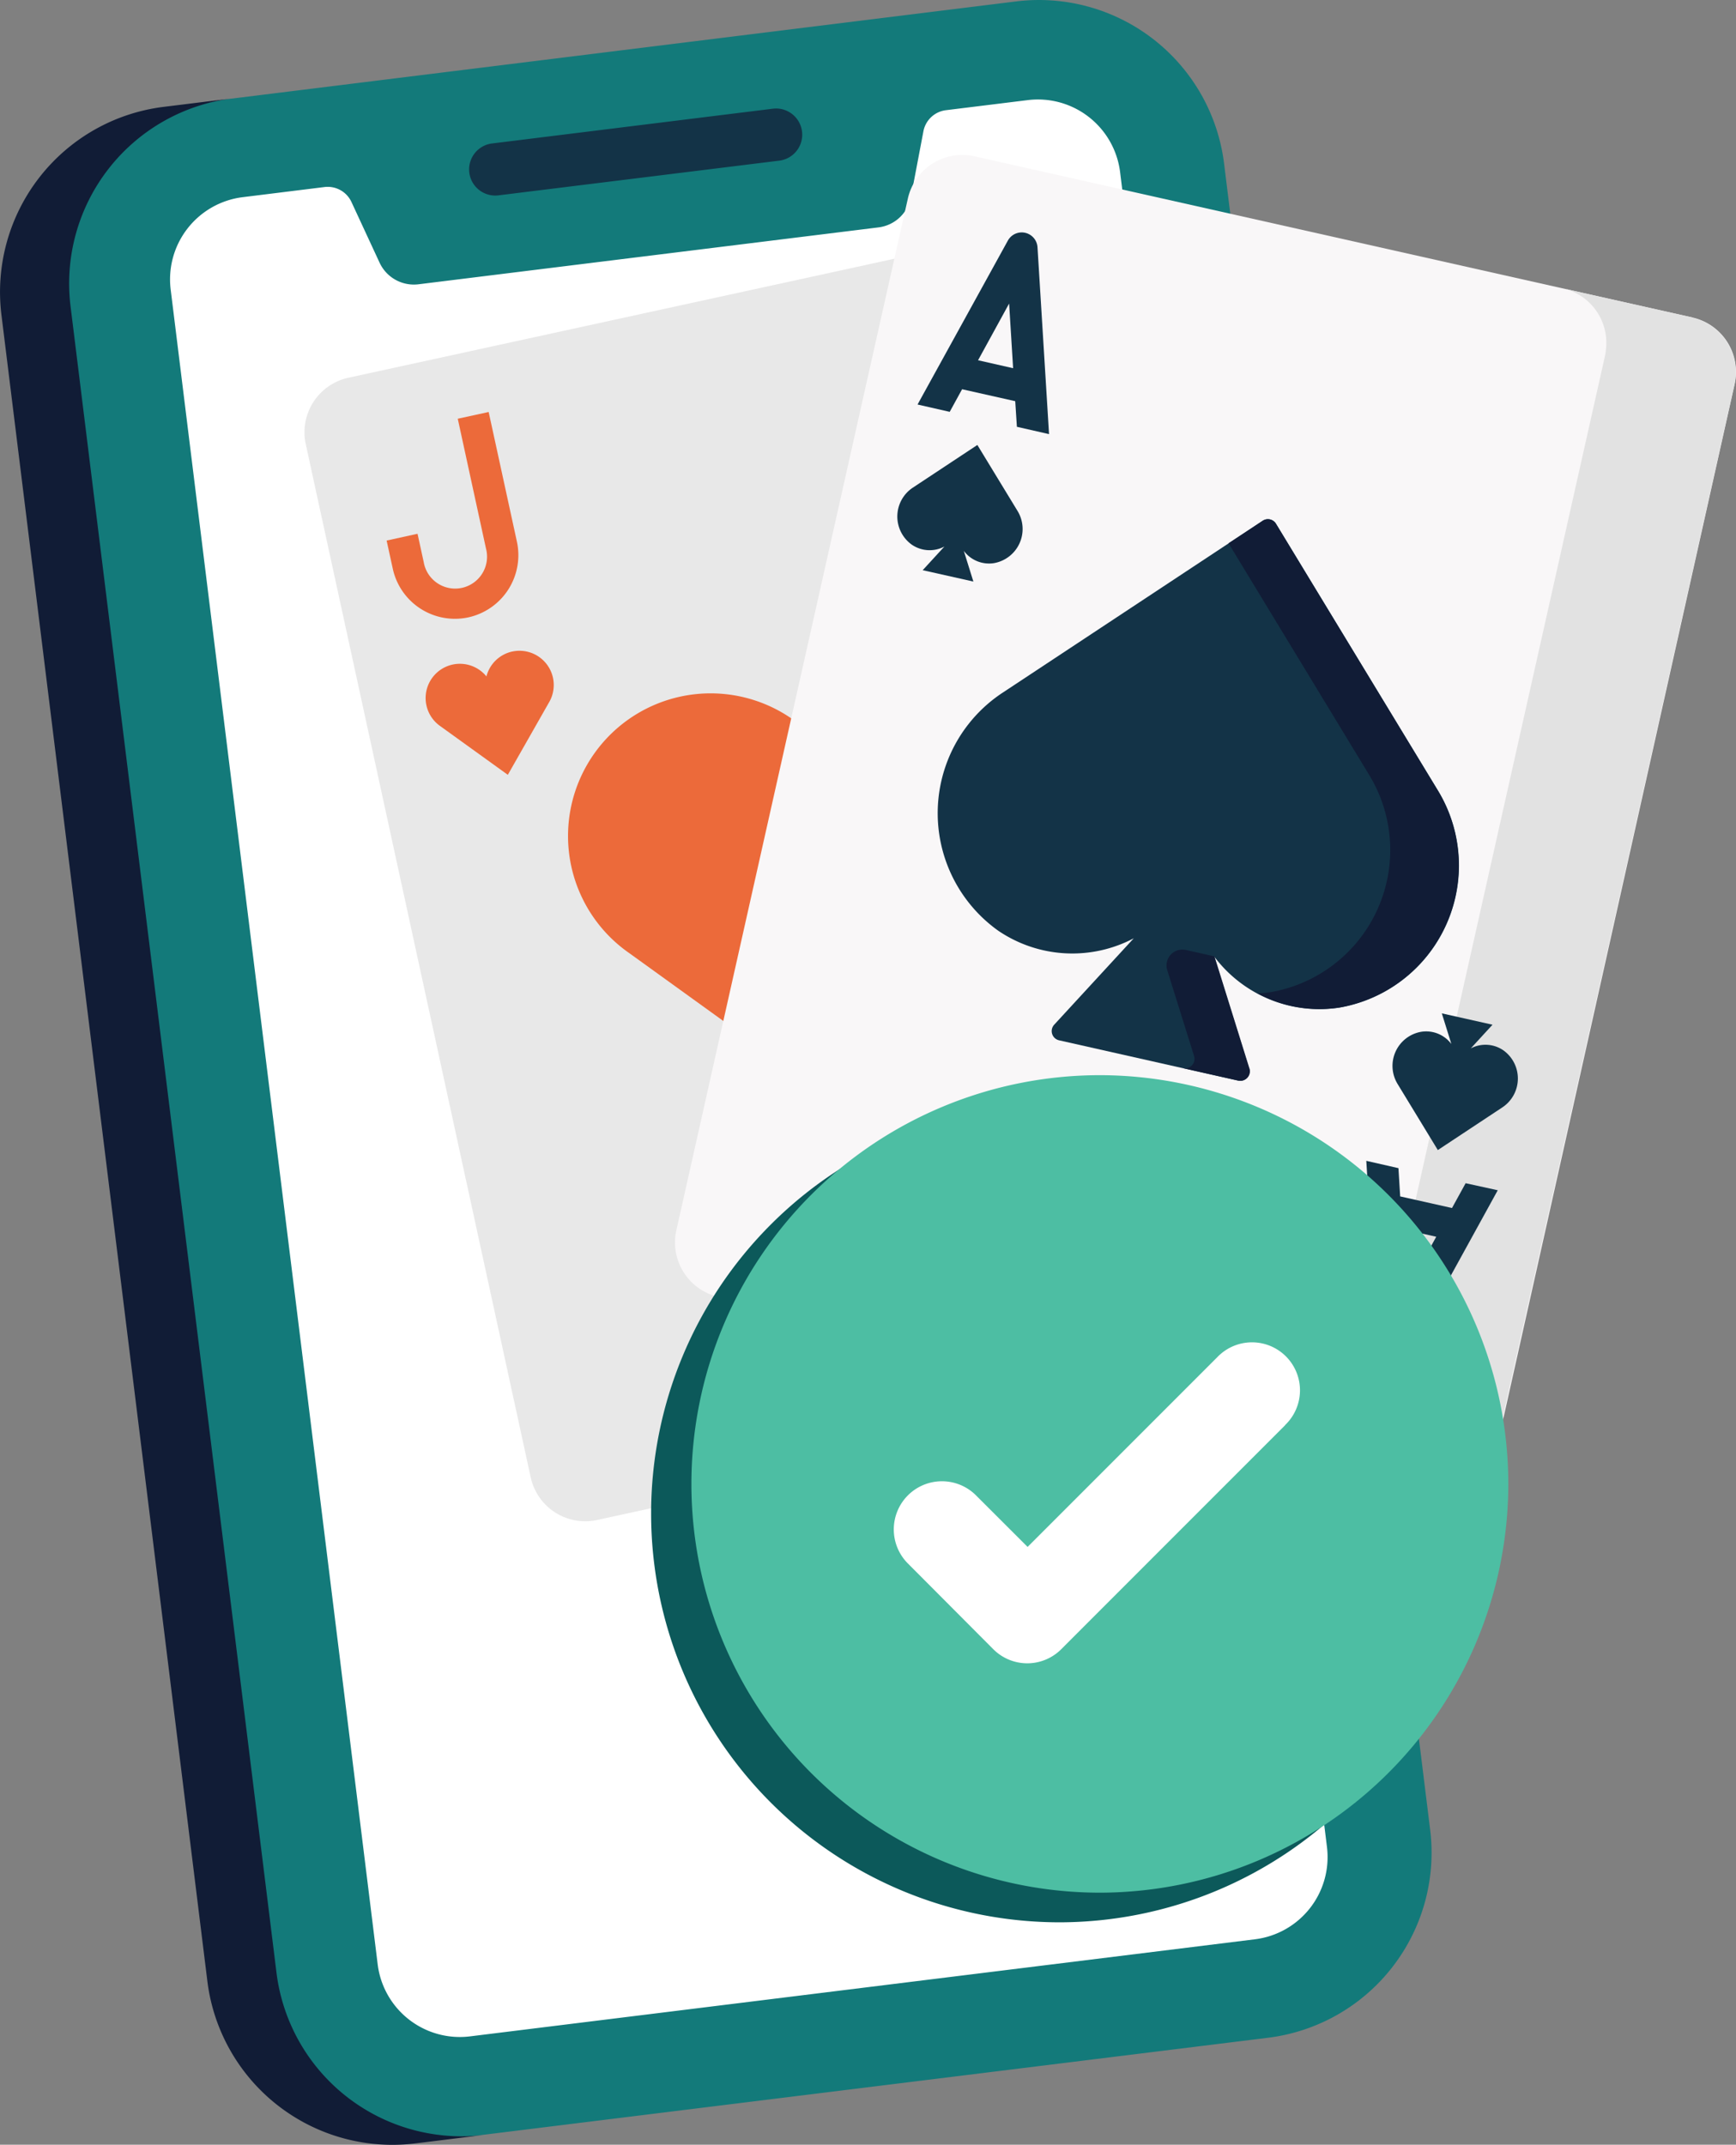 <svg xmlns="http://www.w3.org/2000/svg" xmlns:xlink="http://www.w3.org/1999/xlink" width="47.398" height="58.538" viewBox="0 0 47.398 58.538">
  <rect x="0" y="0" width="47.398" height="58.538" fill="#808080" stroke="none"/>
  <defs>
    <clipPath id="clip-path">
      <rect id="Rectangle_10607" data-name="Rectangle 10607" width="47.398" height="58.538" fill="none"/>
    </clipPath>
  </defs>
  <g id="Group_40491" data-name="Group 40491" transform="translate(0 -0.001)">
    <g id="Group_40490" data-name="Group 40490" transform="translate(0 0.001)" clip-path="url(#clip-path)">
      <path id="Path_20374" data-name="Path 20374" d="M1.526,8.369,7.149,53.849a5.091,5.091,0,0,0,5.668,4.427l21.491-2.657a5.09,5.09,0,0,0,4.419-5.673L33.1,4.464A5.093,5.093,0,0,0,27.436.038L5.945,2.7A5.092,5.092,0,0,0,1.526,8.369" transform="translate(0.321 -0.001)" fill="#137a7a"/>
      <path id="Path_20375" data-name="Path 20375" d="M.039,8.116,5.662,53.6a5.091,5.091,0,0,0,5.668,4.427l1.887-.233a5.092,5.092,0,0,1-5.668-4.427L1.926,7.882A5.093,5.093,0,0,1,6.346,2.208l-1.887.233A5.092,5.092,0,0,0,.039,8.116" transform="translate(0 0.477)" fill="#111c36"/>
      <path id="Path_20376" data-name="Path 20376" d="M3.835,7.421,9.487,53.135A2.26,2.26,0,0,0,12,55.1l21.442-2.651a2.261,2.261,0,0,0,1.963-2.52L29.757,4.215A2.261,2.261,0,0,0,27.24,2.25L25,2.526a.715.715,0,0,0-.613.575L24.047,4.89a1.03,1.03,0,0,1-.89.835L10.605,7.277a1.033,1.033,0,0,1-1.068-.593L8.771,5.032a.715.715,0,0,0-.736-.409L5.8,4.9A2.261,2.261,0,0,0,3.835,7.421Z" transform="translate(0.825 0.482)" fill="#fff"/>
      <path id="Path_20377" data-name="Path 20377" d="M11.158,3.39l7.667-.949A.714.714,0,0,1,19,3.859l-7.667.947a.713.713,0,0,1-.175-1.416" transform="translate(2.276 0.526)" fill="#133347"/>
      <path id="Path_20378" data-name="Path 20378" d="M25.312,34.115a1.439,1.439,0,0,1,1.1-1.711l8.4-1.829L29.481,6.132a1.526,1.526,0,0,0-1.814-1.165L8.036,9.245a1.524,1.524,0,0,0-1.165,1.813l6.142,28.2a1.524,1.524,0,0,0,1.814,1.164l11.319-2.466Z" transform="translate(1.477 1.065)" fill="#e8e8e8"/>
      <path id="Path_20379" data-name="Path 20379" d="M22.865,6.9l1.772,8.134,3.542-.772L26.408,6.132a1.523,1.523,0,0,0-1.813-1.164l-3.542.771A1.524,1.524,0,0,1,22.865,6.9" transform="translate(4.549 1.065)" fill="#e5e1e5"/>
      <path id="Path_20380" data-name="Path 20380" d="M10.913,14.852a1.737,1.737,0,0,1-2.065-1.327l-.168-.769.844-.185.168.77a.871.871,0,1,0,1.7-.371l-.77-3.539.844-.184.771,3.539A1.738,1.738,0,0,1,10.913,14.852Z" transform="translate(1.876 1.998)" fill="#ec6a3a"/>
      <path id="Path_20381" data-name="Path 20381" d="M22.911,14.383a3.893,3.893,0,0,0-3.245,2.878,3.893,3.893,0,1,0-5.238,5.656l7.29,5.257a.427.427,0,0,0,.62-.135l4.444-7.813a3.892,3.892,0,0,0-3.872-5.843Z" transform="translate(2.756 3.1)" fill="#ec6a3a"/>
      <path id="Path_20382" data-name="Path 20382" d="M25.8,17.154a3.894,3.894,0,0,0-5.817-2.2,3.892,3.892,0,0,1,2.829,5.843l-3.694,6.5,1.228.885a.427.427,0,0,0,.62-.135l4.444-7.813A3.884,3.884,0,0,0,25.8,17.154Z" transform="translate(4.131 3.1)" fill="#fd4755"/>
      <path id="Path_20383" data-name="Path 20383" d="M11.921,14.627a.932.932,0,0,0-.705.679.935.935,0,1,0-1.259,1.358L11.8,17.992l1.124-1.975a.935.935,0,0,0-1-1.39Z" transform="translate(2.065 3.156)" fill="#ec6a3a"/>
      <path id="Path_20384" data-name="Path 20384" d="M44.086,9.735a1.523,1.523,0,0,0-1.154-1.82l-19.6-4.4a1.524,1.524,0,0,0-1.82,1.154L15.192,32.826a1.524,1.524,0,0,0,1.153,1.822l19.591,4.394a1.554,1.554,0,0,0,1.857-1.176Z" transform="translate(3.275 0.751)" fill="#f9f7f8"/>
      <path id="Path_20385" data-name="Path 20385" d="M39.868,7.266l-3.54-.794a1.523,1.523,0,0,1,1.18,1.658l0,0a1.476,1.476,0,0,1-.028.191L31.165,36.449a1.828,1.828,0,0,1-.055.186l0,0a1.526,1.526,0,0,1-1.777.995l3.541.794a1.523,1.523,0,0,0,1.82-1.153l.681-3.039,4.959-22.1.682-3.038a1.526,1.526,0,0,0-1.154-1.82" transform="translate(6.34 1.398)" fill="#e2e2e2"/>
      <path id="Path_20386" data-name="Path 20386" d="M34.716,19.066l-4.425-7.288a.257.257,0,0,0-.364-.081l-7.114,4.7a3.938,3.938,0,0,0-.107,6.488,3.6,3.6,0,0,0,3.7.207l-2.171,2.357a.258.258,0,0,0,.134.428l4.887,1.1a.259.259,0,0,0,.3-.33l-.956-3.06a3.591,3.591,0,0,0,3.434,1.395A3.937,3.937,0,0,0,34.716,19.066Z" transform="translate(4.549 2.518)" fill="#133347"/>
      <path id="Path_20387" data-name="Path 20387" d="M33.3,19.066l-4.425-7.288a.257.257,0,0,0-.364-.081l-.929.613,3.848,6.337a3.938,3.938,0,0,1-2.675,5.911,3.709,3.709,0,0,1-.379.038,3.549,3.549,0,0,0,2.25.382A3.937,3.937,0,0,0,33.3,19.066Z" transform="translate(5.961 2.518)" fill="#111c36"/>
      <path id="Path_20388" data-name="Path 20388" d="M28.453,24.555,27.5,21.5l-.783-.176a.433.433,0,0,0-.507.551l.733,2.345a.259.259,0,0,1-.3.33l1.513.341a.26.26,0,0,0,.3-.331" transform="translate(5.659 4.604)" fill="#111c36"/>
      <path id="Path_20389" data-name="Path 20389" d="M23.431,11.793l-1.1-1.806-1.762,1.165a.945.945,0,0,0-.026,1.558.861.861,0,0,0,.888.049l-.593.646,1.384.31-.261-.837a.86.86,0,0,0,.825.334A.946.946,0,0,0,23.431,11.793Z" transform="translate(4.354 2.158)" fill="#133347"/>
      <path id="Path_20390" data-name="Path 20390" d="M23.312,10.523l.878.2-.315-5.1a.432.432,0,0,0-.81-.181L20.6,9.915l.878.2.338-.617,1.451.326Zm-1.06-1.816L23.1,7.159l.109,1.765Z" transform="translate(4.452 1.126)" fill="#133347"/>
      <path id="Path_20391" data-name="Path 20391" d="M31.4,24.669l1.1,1.806,1.762-1.165a.945.945,0,0,0,.026-1.558A.861.861,0,0,0,33.4,23.7l.593-.646-1.384-.31.261.837a.86.86,0,0,0-.825-.334A.945.945,0,0,0,31.4,24.669Z" transform="translate(6.757 4.915)" fill="#133347"/>
      <path id="Path_20392" data-name="Path 20392" d="M33.387,26.665l-.372.677L31.6,27.025l-.047-.771-.878-.2.315,5.1a.432.432,0,0,0,.81.181l2.464-4.478Zm-1.625,2.954-.1-1.7.923.207Z" transform="translate(6.629 5.63)" fill="#133347"/>
      <path id="Path_20393" data-name="Path 20393" d="M36.923,35.953A11.171,11.171,0,0,1,25.81,47.11h-.035a11.156,11.156,0,0,1,0-22.313h.035A11.171,11.171,0,0,1,36.923,35.953" transform="translate(3.159 5.358)" fill="#0c595a"/>
      <path id="Path_20394" data-name="Path 20394" d="M37.827,35.288A11.171,11.171,0,0,1,26.714,46.445h-.035a11.156,11.156,0,0,1,0-22.313h.035A11.171,11.171,0,0,1,37.827,35.288" transform="translate(3.355 5.214)" fill="#4dbea3"/>
      <path id="Path_20395" data-name="Path 20395" d="M30.752,32.387l-5.026,5.026L24.64,38.5a1.311,1.311,0,0,1-1.857,0l-2.329-2.337A1.313,1.313,0,0,1,22.31,34.3l1.411,1.409L28.9,30.53a1.31,1.31,0,1,1,1.847,1.857" transform="translate(4.336 6.513)" fill="#fff"/>
    </g>
  </g>
</svg>
